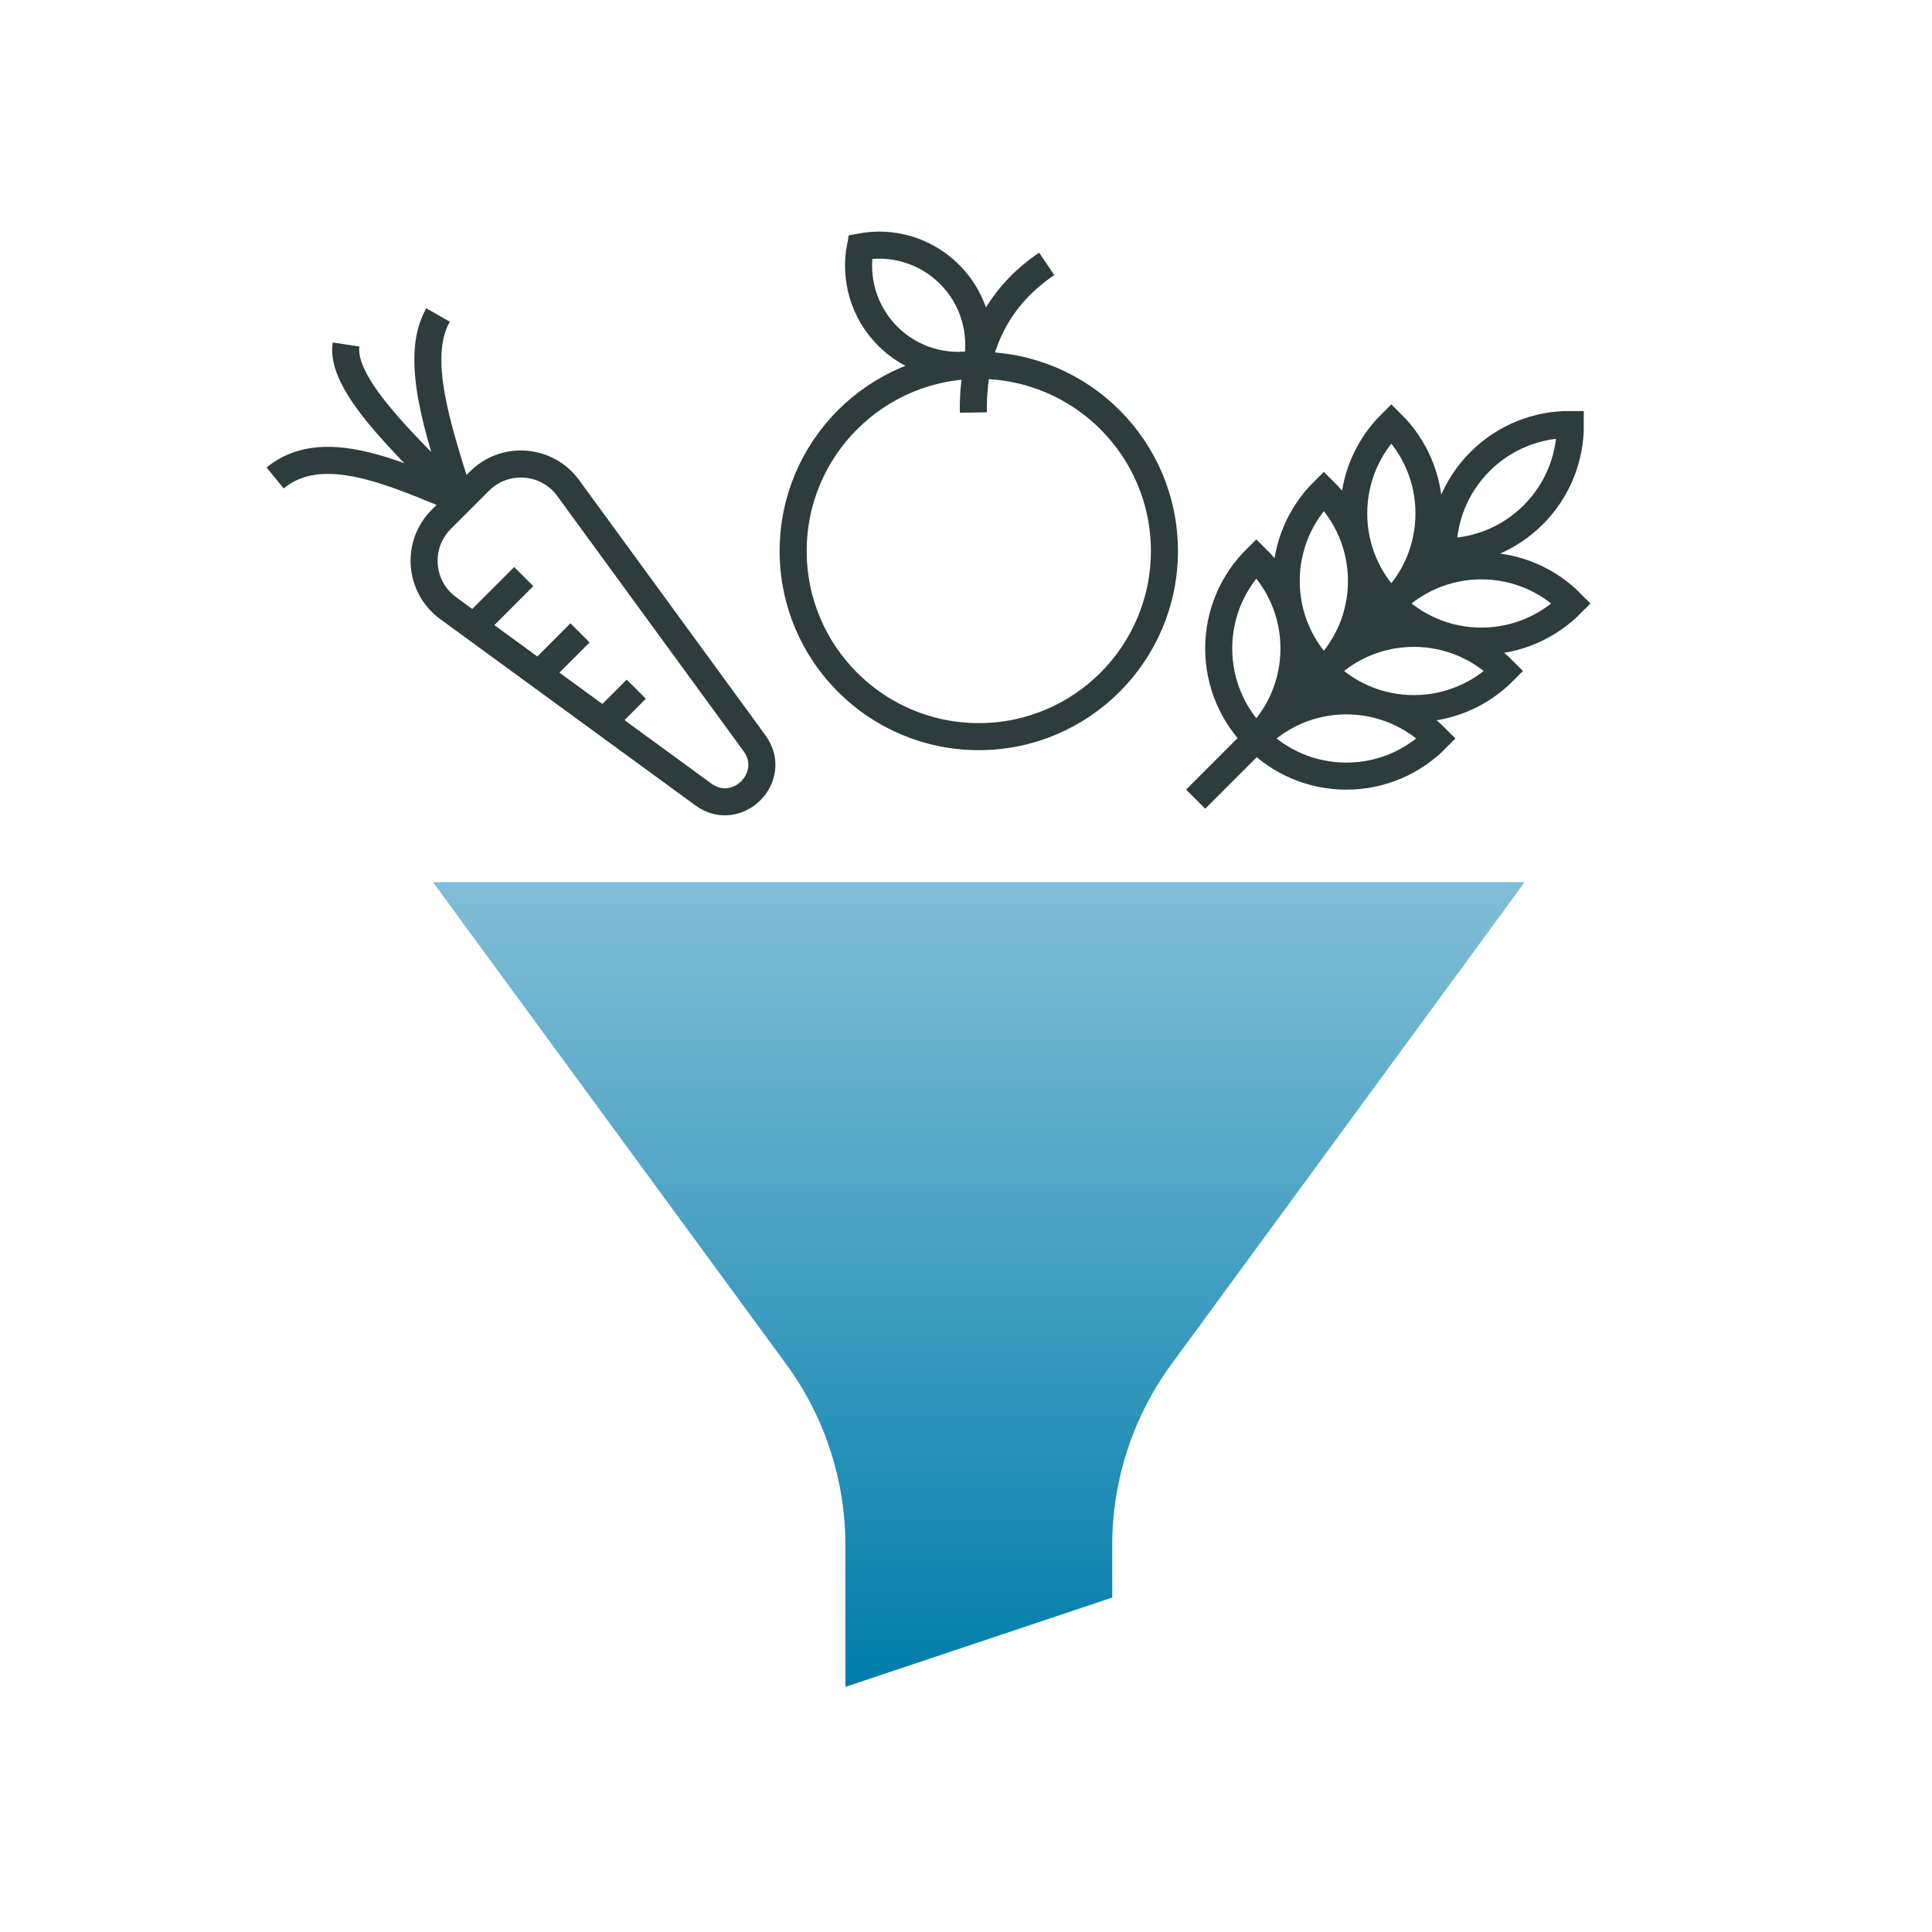 <?xml version="1.0" encoding="UTF-8"?>
<svg xmlns="http://www.w3.org/2000/svg" xmlns:xlink="http://www.w3.org/1999/xlink" id="a" data-name="Livello 1" viewBox="0 0 500 500">
  <defs>
    <linearGradient id="c" data-name="Sfumatura senza nome 16" x1="253.31" y1="436.56" x2="253.31" y2="228.3" gradientUnits="userSpaceOnUse">
      <stop offset="0" stop-color="#007daa"></stop>
      <stop offset="1" stop-color="#82bed7"></stop>
    </linearGradient>
  </defs>
  <g id="b" data-name="Applicazioni - Alimetare B">
    <path d="M112.05,228.3l91.39,124.71c9.97,13.6,15.35,30.03,15.35,46.9v36.65l69.05-23.11v-13.53c0-16.87,5.38-33.29,15.35-46.9l91.39-124.71H112.05Z" style="fill: url(#c); stroke-width: 0px;"></path>
    <path d="M182.01,205.59l-66.03-48.21c-7.52-5.49-8.36-16.39-1.78-22.97l9.88-9.88c6.58-6.58,17.48-5.74,22.97,1.78l48.21,66.03c6.39,8.75-4.51,19.64-13.26,13.26ZM122.58,162.19l12.97-12.97M139.51,174.39l10.6-10.6M156.25,186.78l8.42-8.42M113.37,81.52c-6.33,11.06-.03,29.65,5.77,47.94M119.14,129.46c-17.78-7.39-35.84-15.67-47.94-5.77M89.56,89.16c-1.53,10.09,14.56,25.35,29.59,40.31M371.75,191.12c-5.94,6.01-14.19,9.74-23.31,9.74-9.12,0-17.37-3.73-23.31-9.74,5.94-6.01,14.19-9.74,23.31-9.74,9.12,0,17.37,3.73,23.31,9.74ZM325.14,144.51c-6.01,5.94-9.74,14.19-9.74,23.31,0,9.12,3.73,17.37,9.74,23.31,6.01-5.94,9.74-14.19,9.74-23.31,0-9.12-3.73-17.37-9.74-23.31ZM389.22,173.65c-5.94,6.01-14.19,9.74-23.31,9.74-9.12,0-17.37-3.73-23.31-9.74,5.94-6.01,14.19-9.74,23.31-9.74,9.12,0,17.37,3.73,23.31,9.74ZM342.61,127.04c-6.01,5.94-9.74,14.19-9.74,23.31,0,9.12,3.73,17.37,9.74,23.31,6.01-5.94,9.74-14.19,9.74-23.31,0-9.12-3.73-17.37-9.74-23.31ZM406.69,156.18c-5.94,6.01-14.19,9.74-23.31,9.74-9.12,0-17.37-3.73-23.31-9.74,5.94-6.01,14.19-9.74,23.31-9.74,9.12,0,17.37,3.73,23.31,9.74ZM360.08,109.57c-6.01,5.94-9.74,14.19-9.74,23.31,0,9.12,3.73,17.37,9.74,23.31,6.01-5.94,9.74-14.19,9.74-23.31,0-9.12-3.73-17.37-9.74-23.31ZM406.4,109.86c.05,8.45-3.14,16.92-9.59,23.37-6.45,6.45-14.92,9.64-23.37,9.59-.05-8.45,3.14-16.92,9.59-23.37,6.45-6.45,14.92-9.64,23.37-9.59ZM360.08,156.18l-50.64,50.64M301.35,142.6c0,26.53-21.51,48.04-48.04,48.04s-48.04-21.51-48.04-48.04,21.51-48.04,48.04-48.04,48.04,21.51,48.04,48.04ZM270.89,68.28c-12.91,8.78-19.24,21.6-18.99,38.48M245.75,71c-6.28-6.28-14.99-8.65-23.1-7.1-1.54,8.11.82,16.82,7.1,23.1,6.28,6.28,14.99,8.65,23.1,7.1,1.54-8.11-.82-16.82-7.1-23.1Z" style="fill: none; stroke: #2d3c3c; stroke-miterlimit: 10; stroke-width: 7px;"></path>
  </g>
</svg>
